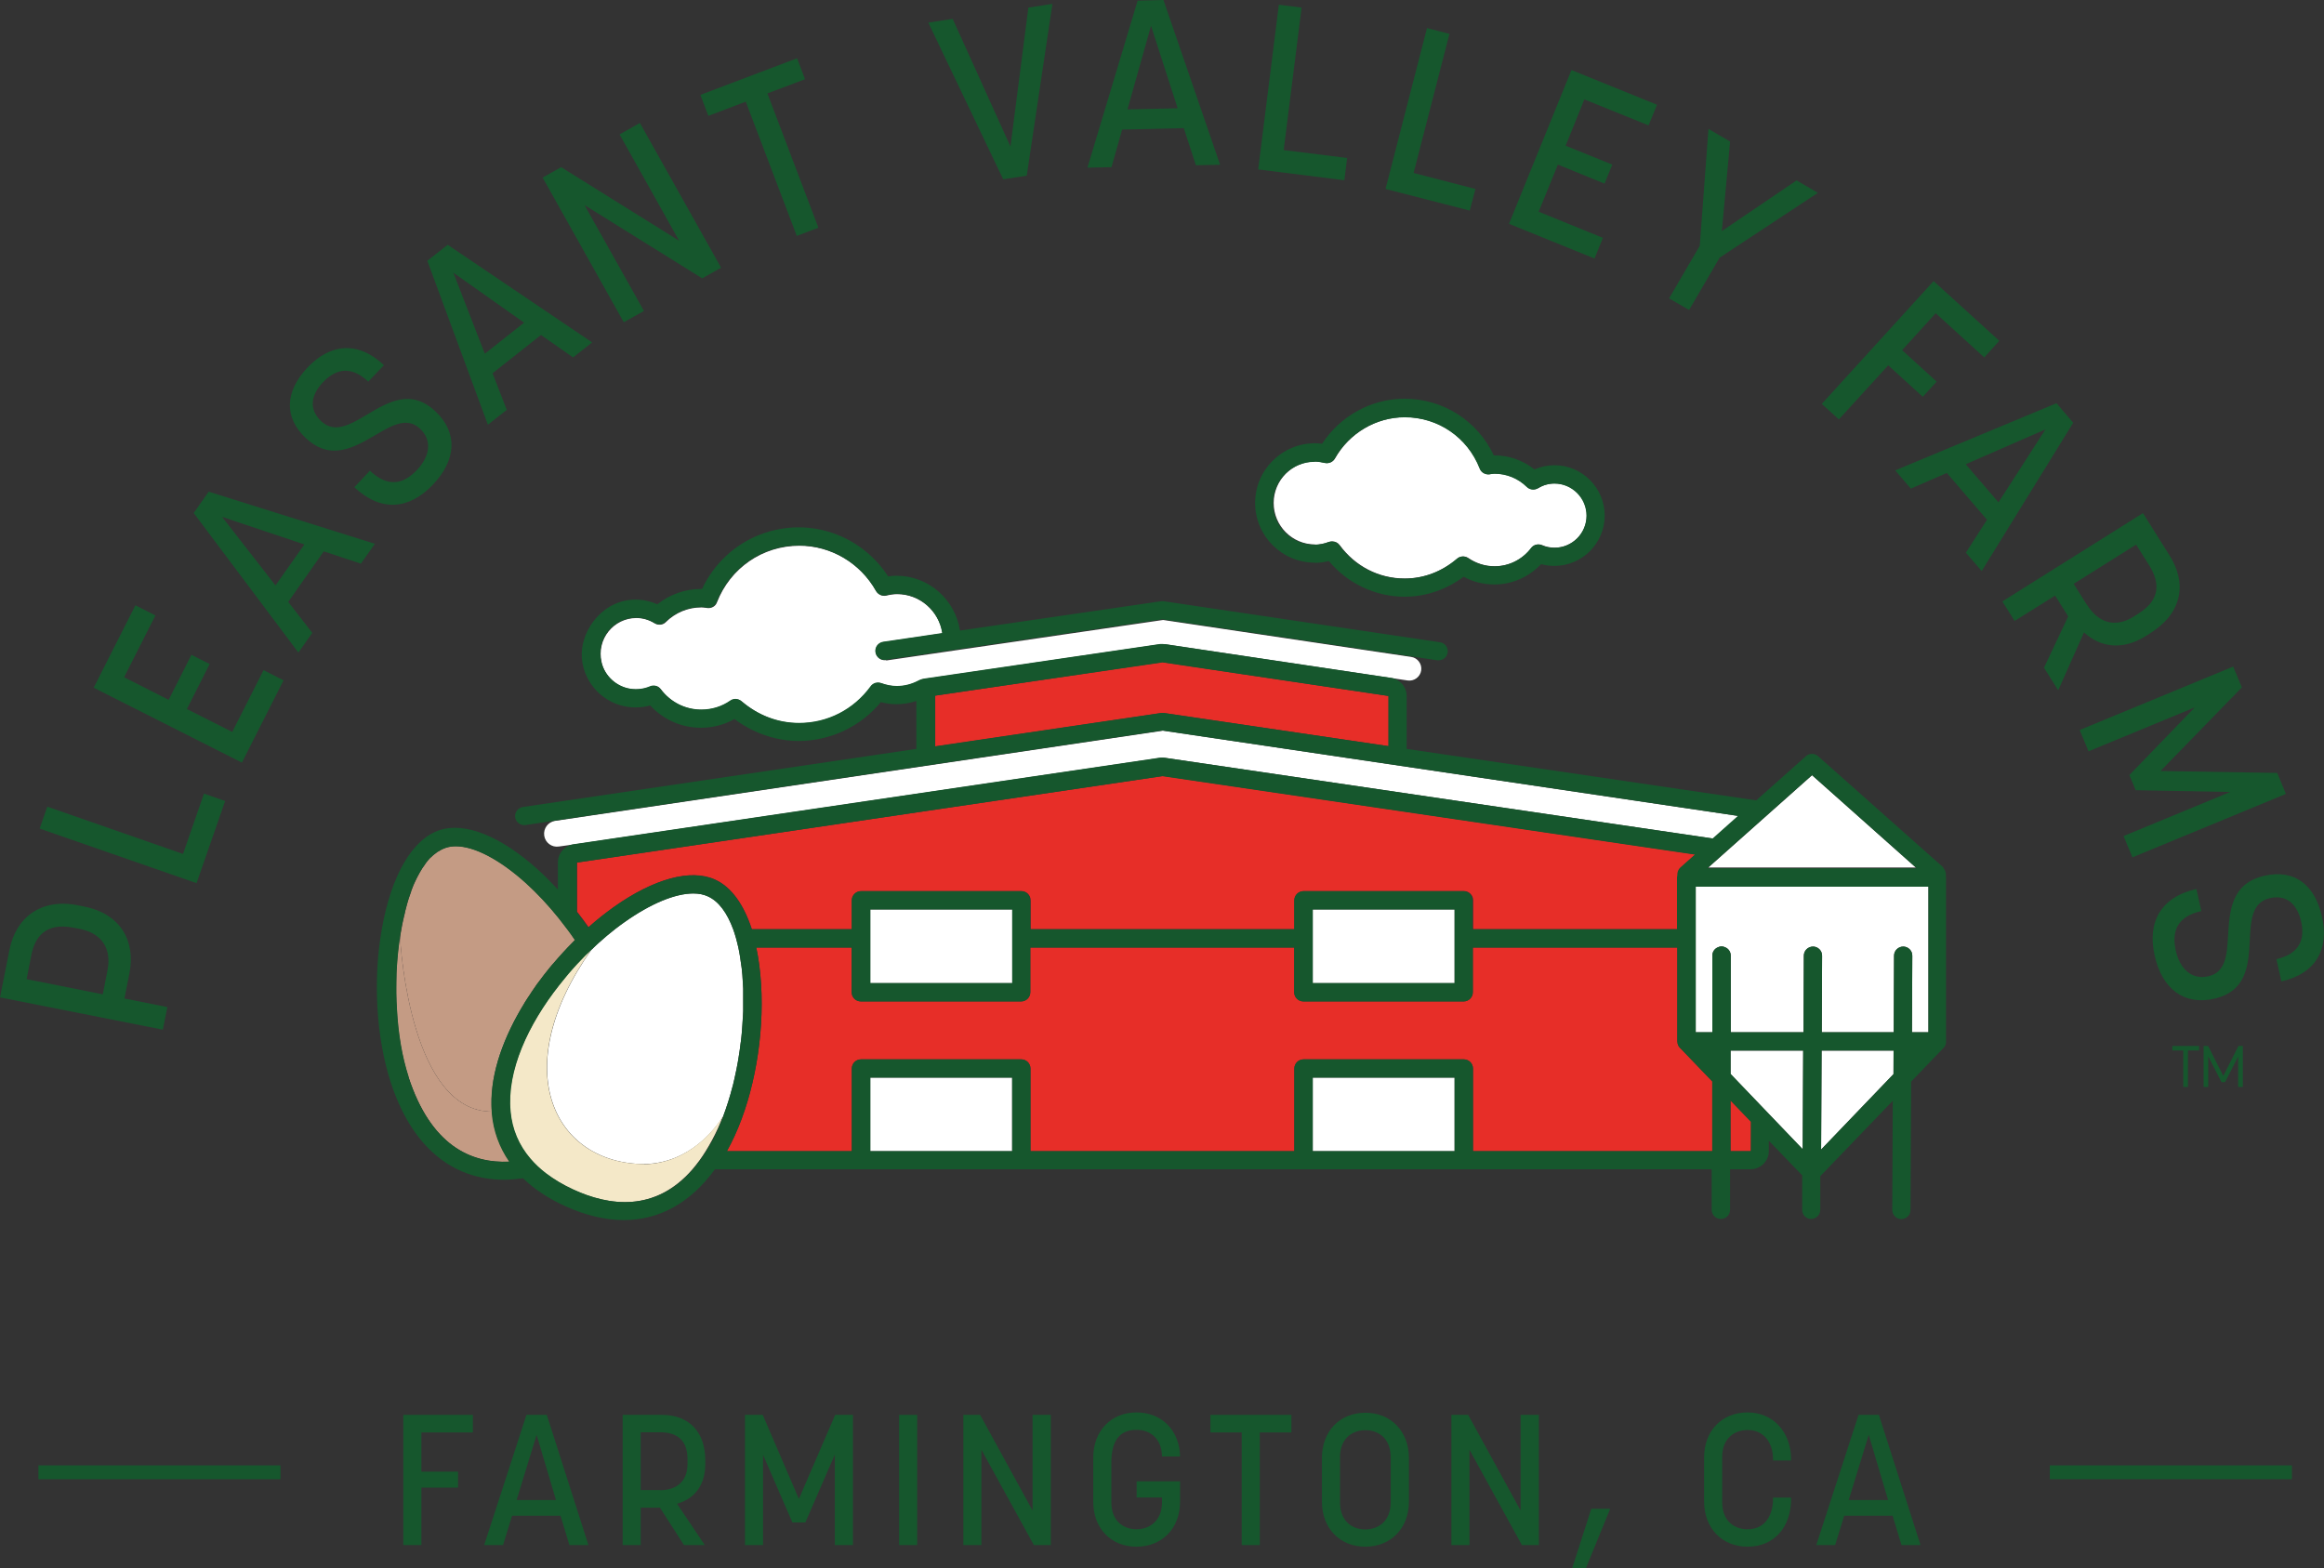 <?xml version="1.0" encoding="UTF-8"?>
<svg xmlns="http://www.w3.org/2000/svg" viewBox="0 0 144 97.19">
  <rect x="0" y="0" width="144" height="97.19" fill="#333333" stroke="none"/>
  <defs>
    <style>
      .cls-1 {
        fill: none;
      }

      .cls-1, .cls-2, .cls-3, .cls-4, .cls-5, .cls-6, .cls-7 {
        stroke-width: 0px;
      }

      .cls-2 {
        fill: #e72e28;
      }

      .cls-3, .cls-7 {
        fill: #c49b84;
      }

      .cls-4 {
        fill: #16572d;
      }

      .cls-5 {
        fill: #f4e8c8;
      }

      .cls-8 {
        isolation: isolate;
      }

      .cls-6 {
        fill: #fff;
      }

      .cls-7 {
        mix-blend-mode: multiply;
      }
    </style>
  </defs>
  <g class="cls-8">
    <g id="Layer_2" data-name="Layer 2">
      <g id="Layer_1-2" data-name="Layer 1">
        <g id="Pleasant_Valley_Farms" data-name="Pleasant Valley Farms">
          <g>
            <g>
              <path class="cls-4" d="M2.38,90.81h15v.86H2.38v-.86Z"/>
              <path class="cls-4" d="M24.99,87.68h4.31v1.09h-3.19v2.43h2.27v.99h-2.27v3.56h-1.12v-8.07Z"/>
              <path class="cls-4" d="M32.62,87.68h1.26l2.58,8.07h-1.18l-.55-1.82h-3l-.56,1.82h-1.17l2.62-8.07ZM34.45,92.96l-1.2-4.04-1.24,4.04h2.44Z"/>
              <path class="cls-4" d="M38.57,87.68h2.44c1.64,0,2.69,1.01,2.69,2.82v.23c0,1.34-.7,2.17-1.75,2.46l1.72,2.56h-1.29l-1.49-2.32h-1.19v2.32h-1.12v-8.07ZM40.89,92.35c.96,0,1.71-.48,1.71-1.64v-.28c0-1.26-.73-1.67-1.71-1.67h-1.19v3.58h1.19Z"/>
              <path class="cls-4" d="M46.16,87.68h1.1l2.24,5.21,2.25-5.21h1.1v8.07h-1.12v-5.61l-1.83,4.21h-.8l-1.82-4.19v5.59h-1.12v-8.07Z"/>
              <path class="cls-4" d="M55.71,87.68h1.12v8.07h-1.12v-8.07Z"/>
              <path class="cls-4" d="M59.69,87.68h1.04l3.25,5.93v-5.93h1.13v8.07h-1.05l-3.25-5.91v5.91h-1.12v-8.07Z"/>
              <path class="cls-4" d="M67.74,93.07v-2.74c0-1.65,1.1-2.8,2.68-2.8s2.67,1.13,2.7,2.73h-1.12c-.02-1.09-.7-1.65-1.58-1.65-1,0-1.56.61-1.56,2.05v2.44c0,1.11.7,1.67,1.56,1.67s1.58-.57,1.58-1.67v-.3h-1.57v-1h2.69v1.26c0,1.65-1.11,2.79-2.7,2.79s-2.68-1.14-2.68-2.79Z"/>
              <path class="cls-4" d="M76.95,88.77h-1.95v-1.09h5.02v1.09h-1.96v6.98h-1.12v-6.98Z"/>
              <path class="cls-4" d="M81.91,93.06v-2.71c0-1.65,1.1-2.8,2.69-2.8s2.7,1.16,2.7,2.8v2.71c0,1.65-1.12,2.79-2.7,2.79s-2.69-1.14-2.69-2.79ZM84.6,94.78c.79,0,1.57-.5,1.57-1.67v-2.8c0-1.11-.69-1.68-1.57-1.68-.79,0-1.57.5-1.57,1.67v2.8c0,1.11.69,1.68,1.57,1.68Z"/>
              <path class="cls-4" d="M89.93,87.68h1.04l3.25,5.93v-5.93h1.13v8.07h-1.05l-3.25-5.91v5.91h-1.12v-8.07Z"/>
              <path class="cls-4" d="M98.6,93.5h1.17l-1.51,3.7h-.85l1.19-3.7Z"/>
              <path class="cls-4" d="M105.59,93.06v-2.74c0-1.65,1.1-2.79,2.69-2.79s2.7,1.22,2.7,2.91v.07h-1.12v-.08c0-.95-.5-1.81-1.58-1.81-.79,0-1.57.5-1.57,1.67v2.8c0,1.11.69,1.68,1.57,1.68,1.18,0,1.58-.99,1.58-1.88v-.08h1.12v.08c0,1.72-1.02,2.96-2.7,2.96-1.59,0-2.69-1.16-2.69-2.8Z"/>
              <path class="cls-4" d="M115.16,87.68h1.26l2.58,8.07h-1.18l-.55-1.82h-3l-.56,1.82h-1.17l2.62-8.07ZM116.99,92.96l-1.2-4.04-1.24,4.04h2.44Z"/>
              <path class="cls-4" d="M127.01,90.81h15v.86h-15v-.86Z"/>
            </g>
            <g>
              <path class="cls-4" d="M0,61.81l.59-2.96c.39-1.98,1.94-3.2,4.23-2.75l.39.08c2.29.45,3.2,2.17,2.81,4.14l-.31,1.56,2.66.53-.28,1.4-10.09-2ZM6.66,60.12c.24-1.2-.22-2.26-1.74-2.56l-.37-.07c-1.75-.34-2.39.6-2.61,1.7l-.29,1.49,4.72.94.29-1.49Z"/>
              <path class="cls-4" d="M2.46,51.34l.47-1.35,8.41,2.93,1.3-3.74,1.31.46-1.77,5.09-9.72-3.38Z"/>
              <path class="cls-4" d="M5.81,42.61l2.58-5.1,1.24.63-1.94,3.83,2.76,1.4,1.41-2.79,1.13.57-1.41,2.79,2.81,1.42,1.94-3.83,1.24.63-2.58,5.1-9.18-4.64Z"/>
              <path class="cls-4" d="M12.01,31.78l.92-1.31,10.3,3.23-.87,1.23-2.3-.76-2.2,3.13,1.49,1.92-.86,1.22-6.49-8.65ZM18.86,33.74l-5.1-1.71,3.31,4.25,1.79-2.54Z"/>
              <path class="cls-4" d="M21.95,30.2l.97-1.03c1.12,1.06,2.08.84,2.92-.05.78-.83.97-1.81.19-2.55-.78-.74-1.7-.24-2.7.35-1.33.77-2.82,1.71-4.4.21-1.34-1.27-1.28-2.86.12-4.35,1.41-1.49,3.13-1.67,4.74-.15l-.97,1.02c-1.03-.97-1.97-.84-2.81.04-.79.84-.85,1.71-.11,2.41.84.79,1.81.21,2.88-.43,1.29-.77,2.71-1.59,4.21-.17,1.4,1.33,1.28,3.02-.17,4.54s-3.2,1.73-4.88.14Z"/>
              <path class="cls-4" d="M26.48,16.16l1.26-.99,8.95,6.05-1.18.93-1.99-1.39-3,2.37.88,2.27-1.17.92-3.75-10.15ZM32.48,20l-4.39-3.1,1.95,5.02,2.44-1.93Z"/>
              <path class="cls-4" d="M33.61,11.01l1.16-.65,7.31,4.56-3.69-6.59,1.26-.71,5.03,8.97-1.17.66-7.29-4.54,3.68,6.56-1.25.7-5.03-8.97Z"/>
              <path class="cls-4" d="M46.21,6.3l-2.32.88-.49-1.3,5.99-2.27.49,1.3-2.33.88,3.16,8.32-1.34.51-3.16-8.32Z"/>
              <path class="cls-4" d="M57.53,1.4l1.5-.23,3.58,7.91,1.11-8.61,1.49-.23-1.59,10.65-1.46.22-4.64-9.71Z"/>
              <path class="cls-4" d="M70.49.04l1.6-.04,3.51,10.21-1.5.03-.75-2.3-3.82.09-.66,2.33-1.49.03L70.49.04ZM72.97,6.71l-1.65-5.11-1.46,5.18,3.11-.07Z"/>
              <path class="cls-4" d="M79.23.29l1.42.18-1.11,8.83,3.93.49-.17,1.38-5.34-.67,1.28-10.21Z"/>
              <path class="cls-4" d="M88.42,1.74l1.39.36-2.22,8.62,3.83.99-.35,1.34-5.22-1.34,2.57-9.97Z"/>
              <path class="cls-4" d="M97.37,4.34l5.3,2.15-.52,1.28-3.98-1.61-1.16,2.87,2.89,1.17-.48,1.18-2.89-1.18-1.19,2.92,3.98,1.62-.52,1.28-5.3-2.15,3.87-9.53Z"/>
              <path class="cls-4" d="M105.32,15.25l.54-7.26,1.34.78-.51,5.55,4.63-3.14,1.32.77-6.09,4.02-1.89,3.24-1.24-.72,1.89-3.24Z"/>
              <path class="cls-4" d="M119.81,17.42l4.07,3.7-.93,1.03-3.01-2.74-2.08,2.29,2.14,1.95-.86.94-2.14-1.95-3.06,3.35-1.06-.96,6.93-7.61Z"/>
              <path class="cls-4" d="M127.42,24.98l1.04,1.22-5.67,9.19-.98-1.14,1.31-2.04-2.49-2.9-2.23.97-.97-1.13,9.99-4.16ZM123.83,31.13l2.91-4.52-4.94,2.16,2.03,2.36Z"/>
              <path class="cls-4" d="M132.79,31.81l1.65,2.63c1.11,1.77.73,3.59-1.22,4.81l-.25.16c-1.45.91-2.82.72-3.84-.22l-1.6,3.59-.88-1.4,1.5-3.18-.81-1.29-2.51,1.57-.76-1.21,8.71-5.47ZM129.31,37.47c.65,1.04,1.67,1.52,2.92.73l.29-.19c1.36-.85,1.31-1.92.65-2.97l-.81-1.29-3.87,2.43.81,1.29Z"/>
              <path class="cls-4" d="M138.37,41.3l.54,1.3-5.04,5.18,7.23.12.54,1.3-9.51,3.93-.55-1.32,6.61-2.73-5.86-.11-.39-.94,4.05-4.19-6.58,2.72-.55-1.32,9.51-3.93Z"/>
              <path class="cls-4" d="M136.09,55.08l.31,1.38c-1.51.34-1.85,1.26-1.58,2.46.25,1.11.97,1.82,2.02,1.58s1.15-1.28,1.21-2.45c.1-1.53.15-3.3,2.27-3.78,1.81-.41,3.1.52,3.55,2.52.46,2.01-.35,3.54-2.51,4.03l-.31-1.38c1.38-.31,1.8-1.17,1.53-2.35-.26-1.12-.95-1.66-1.94-1.43-1.12.26-1.18,1.39-1.24,2.63-.08,1.5-.18,3.14-2.2,3.6-1.88.43-3.23-.61-3.69-2.66-.47-2.05.34-3.63,2.59-4.14Z"/>
            </g>
            <g>
              <path class="cls-3" d="M30.48,68.9s0,0,0,0c-.01-.14-.02-.27-.02-.41-.05-2.06.76-4.28,2.04-6.33,0-.01.02-.03.02-.04.12-.19.23-.37.36-.55.02-.04.05-.07.07-.11.11-.16.22-.32.33-.48.04-.06.09-.11.13-.17.1-.13.2-.27.3-.4.06-.08.13-.16.2-.25.08-.1.16-.21.25-.31.15-.18.31-.36.47-.54.19-.21.37-.41.56-.61,0,0,.01-.01.02-.02.14-.15.28-.29.42-.43-.14-.21-.29-.42-.44-.62,0,0,0,0,0,0-.19-.25-.37-.5-.57-.74-.65-.8-1.33-1.53-2.03-2.17-1.63-1.47-3.2-2.28-4.34-2.28-.22,0-.42.03-.61.09-.09.03-.18.07-.27.11-.04.02-.07.04-.1.06-.05.03-.11.06-.16.09-.04.03-.09.07-.13.1-.04.03-.08.06-.12.09-.05.04-.09.09-.14.13-.03.03-.07.06-.1.09-.05.05-.1.12-.15.18-.02.03-.05.06-.07.09-.05.07-.1.14-.15.22-.02.03-.04.05-.06.08-.05.08-.1.17-.15.25-.01.03-.03.05-.04.07-.05.1-.11.2-.16.3,0,.02-.02.04-.03.06-.05.11-.11.23-.16.34,0,.01-.01.03-.02.04-.05.13-.1.26-.15.39,0,0,0,.01,0,.02-.05.14-.1.28-.15.43,0,0,0,0,0,0-.07.22-.13.45-.19.68-.02.07-.04.15-.05.22-.04.17-.08.34-.12.51-.02.08-.03.16-.05.24-.04.2-.07.41-.11.62,0,.05-.02.1-.02.15,0,.01,0,.02,0,.03.04.77.71,10.78,5.7,10.77Z"/>
              <path class="cls-6" d="M36.67,58.82c-5.29,7.45-2.34,13.29,3.26,13.32,2.85-.06,4.45-2.27,4.89-2.98,0,0,0,0,0-.01.21-.56.4-1.16.56-1.78,0-.02.01-.04.02-.06.07-.29.14-.59.2-.89,0-.05.02-.09.03-.14.06-.3.12-.61.16-.91,0-.04.01-.09.02-.13.03-.17.05-.35.07-.52,0-.07.02-.14.03-.21.02-.16.03-.31.05-.47,0-.09.02-.17.02-.26.01-.15.02-.29.03-.44,0-.1.01-.2.02-.29,0-.14.01-.27.02-.4,0-.11,0-.21,0-.32,0-.13,0-.25,0-.38,0-.11,0-.23,0-.34,0-.12,0-.23,0-.34,0-.12-.01-.24-.02-.36,0-.1-.01-.21-.02-.31,0-.13-.02-.25-.03-.37,0-.09-.02-.19-.03-.28-.02-.14-.04-.28-.06-.41-.01-.07-.02-.15-.03-.22-.03-.2-.07-.4-.11-.6-.09-.41-.2-.79-.32-1.13-.36-.99-.88-1.73-1.57-2.04-.26-.12-.56-.18-.9-.18-1.12,0-2.63.62-4.27,1.78-.19.14-.39.28-.58.43-.34.26-.68.55-1.01.85-.11.09-.21.19-.31.29-.03.03-.07.07-.1.1,0,0,0,0,0,0Z"/>
              <path class="cls-2" d="M36.46,57.47c.51-.46,1.04-.87,1.56-1.25,2.5-1.78,4.8-2.4,6.3-1.71.99.45,1.77,1.53,2.27,3.07h6.2v-1.79c0-.31.25-.57.57-.57h9.93c.31,0,.57.25.57.57v1.79h16.35v-1.79c0-.31.25-.57.57-.57h9.93c.31,0,.57.25.57.57v1.79h12.67v-3.21s0-.09.02-.13c-.02-.17.04-.35.18-.48l.91-.81-33-4.86-36.3,5.36v3.05c.25.32.49.64.72.97Z"/>
              <polygon class="cls-2" points="107.23 71.34 108.49 71.34 108.5 69.51 107.23 68.19 107.23 71.34"/>
              <path class="cls-2" d="M103.93,64.54v-5.82h-12.67v2.77c0,.31-.25.57-.57.57h-9.93c-.31,0-.57-.25-.57-.57v-2.77h-16.35v2.77c0,.31-.25.57-.57.57h-9.93c-.31,0-.57-.25-.57-.57v-2.77h-5.91c.15.7.25,1.47.3,2.3.19,3.2-.42,6.71-1.64,9.37-.15.33-.32.65-.48.95h7.74v-5.12c0-.31.25-.57.57-.57h9.93c.31,0,.57.25.57.57v5.12h16.35v-5.12c0-.31.25-.57.57-.57h9.93c.31,0,.57.25.57.57v5.12h14.83v-4.32l-1.95-2.03c-.13-.1-.21-.26-.21-.44Z"/>
              <path class="cls-3" d="M30.48,68.9c-4.99,0-5.66-10-5.7-10.77,0,.04,0,.08-.02.12-.04.28-.07.56-.1.85-.01.11-.02.22-.03.33-.02.23-.03.47-.05.71,0,.12-.01.24-.01.36,0,.24-.01.48-.01.73,0,.11,0,.21,0,.32,0,.35.01.69.04,1.03,0,0,0,0,0,0,.02.37.05.74.09,1.1,0,0,0,0,0,0,.04.36.09.72.15,1.07,0,0,0,0,0,0,.06.35.13.69.21,1.02,0,0,0,0,0,0,.08.33.17.65.27.96,1.39,4.26,3.87,5.36,6.24,5.25-.61-.89-.98-1.9-1.08-3,0-.03,0-.06,0-.08Z"/>
              <path class="cls-7" d="M30.48,68.9c-4.99,0-5.66-10-5.7-10.77,0,.04,0,.08-.02.12-.04.28-.07.56-.1.85-.01.11-.02.22-.03.33-.02.23-.03.47-.05.71,0,.12-.01.24-.01.36,0,.24-.01.48-.01.73,0,.11,0,.21,0,.32,0,.35.01.69.04,1.03,0,0,0,0,0,0,.02.37.05.74.09,1.1,0,0,0,0,0,0,.04.36.09.72.15,1.07,0,0,0,0,0,0,.06.35.13.69.21,1.02,0,0,0,0,0,0,.08.33.17.65.27.96,1.39,4.26,3.87,5.36,6.24,5.25-.61-.89-.98-1.9-1.08-3,0-.03,0-.06,0-.08Z"/>
              <path class="cls-5" d="M39.92,72.14c-5.6-.03-8.55-5.87-3.26-13.32,0,0,0,0,0,0,0,0,0,0,0,0-.14.13-.28.27-.42.4-.17.17-.33.34-.49.51-.19.21-.38.42-.56.63-.19.22-.38.45-.56.69-1.92,2.45-3.25,5.31-3.02,7.82.11,1.12.52,2.1,1.24,2.94.14.16.29.32.45.47.16.15.34.3.52.44.49.37,1.05.7,1.69,1,2.19,1.01,5.06,1.43,7.39-1.25.15-.17.3-.37.45-.57.13-.18.26-.37.38-.57.26-.42.52-.89.76-1.42.11-.24.21-.48.3-.73,0,0,0,0,0-.01-.44.71-2.04,2.92-4.89,2.98Z"/>
              <g>
                <path class="cls-1" d="M30.48,68.9c-.01-.14-.02-.27-.02-.41-.05-2.06.76-4.28,2.04-6.33,0-.01.02-.03.02-.04.12-.19.23-.37.36-.55.02-.04.05-.07.07-.11.11-.16.22-.32.33-.48.04-.06.09-.11.13-.17.1-.13.2-.27.3-.4.06-.08.13-.16.2-.25.08-.1.16-.21.25-.31.15-.18.31-.36.47-.54.19-.21.37-.41.56-.61,0,0,.01-.01.02-.02.14-.15.28-.29.42-.43-.14-.21-.29-.42-.44-.62,0,0,0,0,0,0-.19-.25-.37-.5-.57-.74-.65-.8-1.33-1.53-2.03-2.17-1.63-1.47-3.2-2.28-4.34-2.28-.22,0-.42.03-.61.09-.09.03-.18.07-.27.11-.04.02-.07.04-.1.06-.05.03-.11.06-.16.09-.04.03-.09.07-.13.1-.04.03-.08.06-.12.09-.05.04-.09.09-.14.13-.03.03-.07.06-.1.09-.05.05-.1.12-.15.18-.02.03-.05.06-.07.09-.05.07-.1.14-.15.22-.02.03-.04.05-.06.08-.05.08-.1.17-.15.25-.01.03-.03.05-.04.07-.05.1-.11.2-.16.3,0,.02-.02.04-.03.06-.05.11-.11.23-.16.34,0,.01-.01.03-.02.04-.05.13-.1.26-.15.39,0,0,0,.01,0,.02-.05.14-.1.28-.15.43,0,0,0,0,0,0-.07.22-.13.45-.19.68-.02.07-.04.15-.05.22-.04.17-.08.34-.12.51-.02.08-.03.16-.05.24-.04.2-.07.41-.11.62,0,.05-.02.1-.02.15,0,0,0,.02,0,.03,0,.04,0,.08-.01.13-.04.28-.07.56-.1.85-.01.11-.02.22-.03.33-.02.23-.03.47-.05.71,0,.12-.01.24-.01.36,0,.24-.01.48-.01.73,0,.11,0,.21,0,.32,0,.35.01.69.04,1.03,0,0,0,0,0,0,.02.37.05.74.09,1.1,0,0,0,0,0,0,.04.36.09.72.15,1.07,0,0,0,0,0,0,.06.35.13.69.21,1.02,0,0,0,0,0,0,.08.33.17.65.27.96,1.39,4.26,3.87,5.36,6.24,5.25-.61-.89-.98-1.9-1.08-3,0-.03,0-.06,0-.08Z"/>
                <rect class="cls-1" x="53.92" y="66.78" width="8.79" height="4.56"/>
                <polygon class="cls-1" points="53.92 58.72 53.92 60.93 62.72 60.93 62.72 58.72 62.72 57.59 62.72 56.36 53.92 56.36 53.92 57.59 53.92 58.72"/>
                <path class="cls-1" d="M45.4,67.32c.07-.29.14-.59.2-.89,0-.05.02-.09.03-.14.06-.3.12-.61.16-.91,0-.04.01-.09.02-.13.03-.17.05-.35.07-.52,0-.07.02-.14.03-.21.02-.16.03-.31.05-.47,0-.09.02-.17.02-.26.01-.15.02-.29.03-.44,0-.1.01-.2.02-.29,0-.14.01-.27.02-.4,0-.11,0-.21,0-.32,0-.13,0-.25,0-.38,0-.11,0-.23,0-.34,0-.12,0-.23,0-.34,0-.12-.01-.24-.02-.36,0-.1-.01-.21-.02-.31,0-.13-.02-.25-.03-.37,0-.09-.02-.19-.03-.28-.02-.14-.04-.28-.06-.41-.01-.07-.02-.15-.03-.22-.03-.2-.07-.4-.11-.6-.09-.41-.2-.79-.32-1.13-.36-.99-.88-1.73-1.57-2.04-.26-.12-.56-.18-.9-.18-1.12,0-2.63.62-4.27,1.78-.19.14-.39.28-.58.43-.34.26-.68.55-1.01.85-.11.09-.21.19-.31.29-.04.03-.07.07-.1.1-.14.13-.28.27-.42.4-.17.17-.33.34-.49.51-.19.21-.38.42-.56.63-.19.22-.38.45-.56.69-1.92,2.45-3.25,5.31-3.02,7.82.11,1.12.52,2.1,1.24,2.94.14.16.29.32.45.47.16.15.34.3.52.44.49.37,1.05.7,1.69,1,2.19,1.01,5.06,1.43,7.39-1.25.15-.17.3-.37.45-.57.13-.18.26-.37.38-.57.26-.42.52-.89.76-1.42.11-.24.21-.48.3-.73,0,0,0,0,0-.01,0,0,0,0,0-.01.21-.56.4-1.15.56-1.78,0-.02.01-.04.02-.06Z"/>
                <polygon class="cls-1" points="112.28 48.04 105.79 53.81 118.77 53.81 112.28 48.04"/>
                <polygon class="cls-1" points="81.34 58.72 81.34 60.93 90.13 60.93 90.13 58.72 90.13 57.59 90.13 56.36 81.34 56.36 81.34 57.59 81.34 58.72"/>
                <path class="cls-1" d="M36.46,57.47c.51-.46,1.04-.87,1.56-1.25,2.5-1.78,4.8-2.4,6.3-1.71.99.45,1.77,1.53,2.27,3.07h6.2v-1.79c0-.31.25-.57.57-.57h9.93c.31,0,.57.25.57.57v1.79h16.35v-1.79c0-.31.25-.57.57-.57h9.93c.31,0,.57.25.57.57v1.79h12.67v-3.21s0-.09.02-.13c-.02-.17.04-.35.18-.48l.91-.81-33-4.86-36.3,5.36v3.05c.25.32.49.64.72.97Z"/>
                <polygon class="cls-1" points="112.84 71.24 117.32 66.57 117.33 65.11 112.87 65.11 112.84 71.24"/>
                <path class="cls-1" d="M105.07,57.59v6.38h1.03v-4.75c0-.22.12-.41.31-.5.08-.04.17-.07.26-.07s.18.03.26.07c.18.09.31.28.31.5v4.75h4.51l.02-4.75c0-.31.26-.56.57-.56h0c.31,0,.57.26.56.57l-.02,4.74h4.46l.02-4.75c0-.31.26-.56.57-.56h0c.31,0,.57.26.56.57l-.02,4.74h1.02v-9.02h-14.42v2.64Z"/>
                <rect class="cls-1" x="81.34" y="66.78" width="8.79" height="4.56"/>
                <path class="cls-1" d="M103.93,64.54v-5.82h-12.67v2.77c0,.31-.25.57-.57.57h-9.93c-.31,0-.57-.25-.57-.57v-2.77h-16.35v2.77c0,.31-.25.57-.57.57h-9.93c-.31,0-.57-.25-.57-.57v-2.77h-5.91c.15.7.25,1.47.3,2.3.19,3.2-.42,6.71-1.64,9.37-.15.33-.32.65-.48.95h7.74v-5.12c0-.31.25-.57.57-.57h9.93c.31,0,.57.25.57.57v5.12h16.35v-5.12c0-.31.25-.57.57-.57h9.93c.31,0,.57.25.57.57v5.12h14.83v-4.32l-1.95-2.03c-.13-.1-.21-.26-.21-.44Z"/>
                <polygon class="cls-1" points="107.23 66.56 111.7 71.22 111.73 65.11 107.23 65.11 107.23 66.56"/>
                <polygon class="cls-1" points="107.23 71.34 108.49 71.34 108.5 69.51 107.23 68.19 107.23 71.34"/>
                <g>
                  <path class="cls-6" d="M81.47,33.75c.29,0,.58-.05.88-.17.06-.02.13-.03.2-.03.18,0,.35.08.46.23.96,1.31,2.43,2.07,4.03,2.07,1.19,0,2.31-.43,3.25-1.23.2-.17.48-.18.69-.04.48.33,1.04.51,1.63.51.89,0,1.72-.41,2.27-1.13.16-.21.43-.28.67-.18.25.11.51.16.78.16,1.09,0,1.99-.89,1.99-1.99s-.89-1.99-1.99-1.99c-.36,0-.7.1-1.02.29-.22.13-.51.1-.69-.08-.54-.53-1.25-.82-2-.82-.07,0-.14.01-.21.02l-.12.02c-.26.03-.5-.12-.59-.36-.76-1.93-2.58-3.18-4.64-3.18-1.78,0-3.45.98-4.34,2.56-.12.22-.38.33-.63.27-.23-.05-.42-.08-.6-.08-1.42,0-2.57,1.15-2.57,2.57s1.15,2.57,2.57,2.57Z"/>
                  <polygon class="cls-6" points="53.92 57.59 53.92 58.72 53.92 60.93 62.72 60.93 62.72 58.72 62.72 57.59 62.72 56.36 53.92 56.36 53.92 57.59"/>
                  <path class="cls-6" d="M32.49,62.15c-1.27,2.06-2.09,4.28-2.04,6.33-.05-2.06.76-4.28,2.04-6.33Z"/>
                  <rect class="cls-6" x="53.92" y="66.78" width="8.79" height="4.56"/>
                  <polygon class="cls-6" points="81.34 57.59 81.34 58.72 81.34 60.93 90.13 60.93 90.13 58.72 90.13 57.59 90.13 56.36 81.34 56.36 81.34 57.59"/>
                  <polygon class="cls-6" points="107.23 66.56 111.7 71.22 111.73 65.11 107.23 65.11 107.23 66.56"/>
                  <polygon class="cls-6" points="112.84 71.24 117.32 66.57 117.33 65.11 112.87 65.11 112.84 71.24"/>
                  <path class="cls-6" d="M105.07,54.95v9.02h1.03v-4.75c0-.22.12-.41.31-.5.08-.04.17-.07.26-.07s.18.03.26.07c.18.09.31.28.31.5v4.75h4.51l.02-4.75c0-.31.26-.56.57-.56h0c.31,0,.57.26.56.57l-.02,4.74h4.46l.02-4.75c0-.31.26-.56.57-.56h0c.31,0,.57.26.56.57l-.02,4.74h1.02v-9.02h-14.42Z"/>
                  <rect class="cls-6" x="81.34" y="66.78" width="8.79" height="4.56"/>
                </g>
                <path class="cls-2" d="M72.05,41.03l-14.1,2.08v3.15s14-2.07,14-2.07c.05,0,.11,0,.17,0l13.92,2.05v-3.11l-13.99-2.09Z"/>
                <g>
                  <polygon class="cls-1" points="81.34 58.72 81.34 60.93 90.13 60.93 90.13 58.72 90.13 57.59 90.13 56.36 81.34 56.36 81.34 57.59 81.34 58.72"/>
                  <path class="cls-1" d="M36.46,57.47c.51-.46,1.04-.87,1.56-1.25,2.5-1.78,4.8-2.4,6.3-1.71.99.45,1.77,1.53,2.27,3.07h6.2v-1.79c0-.31.25-.57.57-.57h9.93c.31,0,.57.25.57.57v1.79h16.35v-1.79c0-.31.25-.57.57-.57h9.93c.31,0,.57.25.57.57v1.79h12.67v-3.21s0-.09.02-.13c-.02-.17.04-.35.18-.48l.91-.81-33-4.86-36.3,5.36v3.05c.25.32.49.64.72.97Z"/>
                  <polygon class="cls-1" points="53.92 58.72 53.92 60.93 62.72 60.93 62.72 58.72 62.72 57.59 62.72 56.36 53.92 56.36 53.92 57.59 53.92 58.72"/>
                  <path class="cls-1" d="M30.48,68.9h0c-.01-.14-.02-.27-.02-.41-.05-2.06.76-4.28,2.04-6.33,0-.01.02-.03.02-.04.12-.19.23-.37.36-.55.02-.04.05-.07.07-.11.11-.16.22-.32.33-.48.04-.06.09-.11.13-.17.1-.13.2-.27.3-.4.07-.08.13-.16.2-.25.08-.1.16-.21.25-.31.15-.18.31-.36.47-.54.19-.21.37-.41.56-.61,0,0,.01-.01.02-.02.14-.15.28-.29.42-.43-.14-.21-.29-.42-.44-.62,0,0,0,0,0,0-.19-.25-.37-.5-.57-.74-.65-.8-1.33-1.53-2.03-2.17-1.63-1.47-3.2-2.28-4.34-2.28-.22,0-.42.03-.61.09-.09.03-.18.07-.27.11-.04.02-.07.04-.1.06-.05.03-.11.06-.16.09-.04.03-.09.07-.13.1-.04.03-.08.06-.12.09-.05.04-.09.09-.14.13-.03.03-.07.06-.1.09-.05.05-.1.12-.15.18-.02.03-.05.06-.07.09-.05.07-.1.14-.15.22-.02.03-.04.05-.06.08-.05.08-.1.17-.15.25-.01.03-.03.05-.04.07-.05.1-.11.2-.16.3,0,.02-.02.04-.03.06-.05.11-.11.23-.16.34,0,.01-.01.03-.02.04-.05.13-.1.26-.15.39,0,0,0,.01,0,.02-.05.14-.1.28-.15.43,0,0,0,0,0,0-.07.22-.13.45-.19.68-.02.07-.04.15-.05.22-.04.17-.08.34-.12.51-.02.08-.03.16-.05.24-.04.2-.07.41-.11.62,0,.05-.02.1-.02.15,0,.01,0,.02,0,.03,0,.04,0,.08-.02.12-.04.28-.07.56-.1.85-.01.11-.02.22-.03.33-.02.23-.03.47-.05.71,0,.12-.01.24-.01.36,0,.24-.01.48-.01.73,0,.11,0,.21,0,.32,0,.35.01.69.04,1.03,0,0,0,0,0,0,.02.37.05.74.09,1.1,0,0,0,0,0,0,.04.36.09.72.15,1.07,0,0,0,0,0,0,.06.35.13.69.21,1.02,0,0,0,0,0,0,.08.33.17.65.27.96,1.38,4.26,3.87,5.36,6.24,5.25-.61-.89-.98-1.9-1.08-3,0-.03,0-.06,0-.08Z"/>
                  <path class="cls-1" d="M57.94,43.11v3.15s14.03-2.07,14.03-2.07c.05,0,.08,0,.14,0l13.92,2.06v-3.11l-13.99-2.08-14.1,2.06Z"/>
                  <path class="cls-1" d="M57.98,41.95l-.69.1,14.6-2.14s.06,0,.08,0h-.05s-13.94,2.05-13.94,2.05Z"/>
                  <path class="cls-1" d="M45.4,67.32c.07-.29.14-.59.2-.89,0-.05.02-.09.03-.14.06-.3.12-.61.16-.91,0-.04.01-.09.02-.13.03-.17.05-.35.07-.52,0-.07.02-.14.03-.21.02-.16.03-.31.05-.47,0-.09.02-.17.02-.26.01-.15.02-.29.03-.44,0-.1.01-.2.02-.29,0-.14.01-.27.02-.4,0-.11,0-.21,0-.32,0-.13,0-.25,0-.38,0-.11,0-.23,0-.34,0-.12,0-.23,0-.34,0-.12-.01-.24-.02-.36,0-.1-.01-.21-.02-.31,0-.13-.02-.25-.03-.37,0-.09-.02-.19-.03-.28-.02-.14-.04-.28-.06-.41-.01-.07-.02-.15-.03-.22-.03-.2-.07-.4-.11-.6-.09-.41-.2-.79-.32-1.13-.36-.99-.88-1.73-1.57-2.04-.26-.12-.56-.18-.9-.18-1.12,0-2.63.62-4.27,1.78-.19.14-.39.28-.58.43-.34.26-.68.55-1.01.85-.11.09-.21.19-.31.29-.03.03-.07.07-.1.1,0,0,0,0,0,0-.14.13-.28.27-.42.4-.17.17-.33.34-.49.51-.19.21-.38.42-.56.63-.19.22-.38.45-.56.69-1.92,2.45-3.25,5.31-3.02,7.82.11,1.12.52,2.1,1.24,2.94.14.16.29.32.45.47.16.15.34.3.52.44.49.37,1.05.7,1.69,1,2.19,1.01,5.06,1.43,7.39-1.25.15-.17.3-.37.45-.57.13-.18.26-.37.38-.57.26-.42.52-.89.76-1.42.11-.24.21-.48.3-.73,0,0,0,0,0-.01h0c.21-.57.4-1.17.56-1.79,0-.02.01-.04.02-.06Z"/>
                  <polygon class="cls-1" points="112.28 48.04 105.79 53.81 118.77 53.81 112.28 48.04"/>
                  <path class="cls-1" d="M105.07,57.59v6.38h1.03v-4.75c0-.22.12-.41.31-.5.08-.04.17-.07.26-.07s.18.03.26.07c.18.09.31.28.31.5v4.75h4.51l.02-4.75c0-.31.26-.56.57-.56h0c.31,0,.57.26.56.57l-.02,4.74h4.46l.02-4.75c0-.31.26-.56.57-.56h0c.31,0,.57.26.56.57l-.02,4.74h1.02v-9.02h-14.42v2.64Z"/>
                  <polygon class="cls-1" points="107.23 66.56 111.7 71.22 111.73 65.11 107.23 65.11 107.23 66.56"/>
                  <polygon class="cls-1" points="112.84 71.24 117.32 66.57 117.33 65.11 112.87 65.11 112.84 71.24"/>
                  <rect class="cls-1" x="53.92" y="66.78" width="8.79" height="4.56"/>
                  <rect class="cls-1" x="81.34" y="66.78" width="8.79" height="4.56"/>
                  <path class="cls-1" d="M103.93,64.54v-5.82h-12.67v2.77c0,.31-.25.57-.57.57h-9.93c-.31,0-.57-.25-.57-.57v-2.77h-16.35v2.77c0,.31-.25.57-.57.57h-9.93c-.31,0-.57-.25-.57-.57v-2.77h-5.91c.15.7.25,1.47.3,2.3.19,3.2-.42,6.71-1.64,9.37-.15.33-.32.65-.48.95h7.74v-5.12c0-.31.25-.57.57-.57h9.93c.31,0,.57.25.57.57v5.12h16.35v-5.12c0-.31.25-.57.57-.57h9.93c.31,0,.57.25.57.57v5.12h14.83v-4.32l-1.95-2.03c-.13-.1-.21-.26-.21-.44Z"/>
                  <polygon class="cls-1" points="107.23 71.34 108.49 71.34 108.5 69.51 107.23 68.19 107.23 71.34"/>
                  <path class="cls-6" d="M54.9,40.91c-.31.04-.6-.17-.64-.48-.05-.31.17-.6.48-.64l3.66-.54c-.21-1.37-1.39-2.43-2.81-2.43-.2,0-.42.03-.67.09-.25.06-.5-.06-.63-.28-.98-1.74-2.8-2.81-4.76-2.81-2.28,0-4.28,1.38-5.11,3.52-.09.24-.34.37-.59.34l-.13-.02c-.08-.01-.15-.02-.23-.02-.84,0-1.63.33-2.22.92-.18.18-.46.2-.68.07-.36-.22-.74-.33-1.14-.33-1.39,0-2.49,1.3-2.15,2.75.2.86.93,1.52,1.8,1.65.42.06.83.01,1.21-.15.24-.1.51-.04.66.17.61.81,1.53,1.27,2.52,1.27.64,0,1.27-.19,1.8-.56.1-.07.21-.1.32-.1.13,0,.26.05.37.14,1.03.88,2.26,1.35,3.57,1.35,1.76,0,3.38-.83,4.43-2.27.15-.21.42-.28.66-.2.34.12.65.18.97.18.47,0,.91-.12,1.3-.32.13-.07.27-.12.41-.14l.69-.1,13.94-2.05h.05s.05,0,.08,0c.06,0,.11,0,.17.01l13.99,2.09s0,0,0,0l1,.15c.4.06.78-.22.84-.62.06-.4-.22-.78-.62-.84l-.2-.03-15.17-2.26-17.15,2.51Z"/>
                  <g>
                    <path class="cls-1" d="M30.48,68.9h0c-.01-.14-.02-.27-.02-.41-.05-2.06.76-4.28,2.04-6.33,0-.01.02-.03.02-.04.12-.19.23-.37.36-.55.02-.04.05-.07.07-.11.11-.16.22-.32.33-.48.04-.06.09-.11.13-.17.1-.13.2-.27.3-.4.07-.08.13-.16.2-.25.08-.1.16-.21.25-.31.15-.18.31-.36.47-.54.19-.21.37-.41.56-.61,0,0,.01-.01.02-.02.14-.15.28-.29.42-.43-.14-.21-.29-.42-.44-.62,0,0,0,0,0,0-.19-.25-.37-.5-.57-.74-.65-.8-1.33-1.53-2.03-2.17-1.63-1.47-3.2-2.28-4.34-2.28-.22,0-.42.03-.61.09-.09.03-.18.07-.27.11-.04.02-.07.04-.1.06-.05.03-.11.06-.16.09-.04.03-.09.07-.13.1-.04.03-.08.06-.12.09-.05.04-.09.09-.14.13-.03.03-.07.06-.1.09-.05.05-.1.12-.15.18-.02.03-.05.06-.07.09-.05.07-.1.14-.15.22-.02.03-.04.05-.06.08-.05.08-.1.17-.15.25-.01.03-.03.05-.04.07-.05.1-.11.2-.16.3,0,.02-.02.04-.03.06-.05.11-.11.23-.16.34,0,.01-.01.03-.02.04-.05.13-.1.26-.15.39,0,0,0,.01,0,.02-.05.14-.1.28-.15.43,0,0,0,0,0,0-.07.22-.13.45-.19.68-.02.07-.04.15-.05.22-.04.17-.08.34-.12.51-.02.08-.03.16-.05.24-.04.2-.07.41-.11.62,0,.05-.02.1-.02.15,0,.01,0,.02,0,.03,0,.04,0,.08-.02.12-.04.28-.07.56-.1.85-.01.11-.02.22-.03.33-.02.23-.03.47-.05.71,0,.12-.01.24-.01.36,0,.24-.01.48-.01.73,0,.11,0,.21,0,.32,0,.35.01.69.04,1.03,0,0,0,0,0,0,.02.37.05.74.09,1.1,0,0,0,0,0,0,.04.36.09.72.15,1.07,0,0,0,0,0,0,.06.35.13.69.21,1.02,0,0,0,0,0,0,.08.33.17.65.27.96,1.38,4.26,3.87,5.36,6.24,5.25-.61-.89-.98-1.9-1.08-3,0-.03,0-.06,0-.08Z"/>
                    <rect class="cls-1" x="53.92" y="66.78" width="8.79" height="4.56"/>
                    <path class="cls-1" d="M45.4,67.32c.07-.29.14-.59.2-.89,0-.05.02-.09.03-.14.06-.3.12-.61.16-.91,0-.04.01-.09.02-.13.03-.17.05-.35.07-.52,0-.07.02-.14.03-.21.02-.16.03-.31.05-.47,0-.09.02-.17.02-.26.01-.15.02-.29.03-.44,0-.1.01-.2.02-.29,0-.14.01-.27.02-.4,0-.11,0-.21,0-.32,0-.13,0-.25,0-.38,0-.11,0-.23,0-.34,0-.12,0-.23,0-.34,0-.12-.01-.24-.02-.36,0-.1-.01-.21-.02-.31,0-.13-.02-.25-.03-.37,0-.09-.02-.19-.03-.28-.02-.14-.04-.28-.06-.41-.01-.07-.02-.15-.03-.22-.03-.2-.07-.4-.11-.6-.09-.41-.2-.79-.32-1.13-.36-.99-.88-1.73-1.57-2.04-.26-.12-.56-.18-.9-.18-1.12,0-2.63.62-4.27,1.78-.19.14-.39.28-.58.43-.34.26-.68.55-1.01.85-.11.09-.21.19-.31.29-.03.03-.07.07-.1.1,0,0,0,0,0,0-.14.13-.28.27-.42.4-.17.17-.33.34-.49.51-.19.21-.38.42-.56.63-.19.22-.38.45-.56.69-1.92,2.45-3.25,5.31-3.02,7.82.11,1.12.52,2.1,1.24,2.94.14.16.29.32.45.47.16.15.34.3.52.44.49.37,1.05.7,1.69,1,2.19,1.01,5.06,1.43,7.39-1.25.15-.17.3-.37.45-.57.13-.18.26-.37.38-.57.26-.42.52-.89.76-1.42.11-.24.21-.48.3-.73,0,0,0,0,0-.01h0c.21-.57.4-1.17.56-1.79,0-.02.01-.04.02-.06Z"/>
                    <polygon class="cls-1" points="53.92 58.72 53.92 60.93 62.72 60.93 62.72 58.72 62.72 57.59 62.72 56.36 53.92 56.36 53.92 57.59 53.92 58.72"/>
                    <polygon class="cls-1" points="105.79 53.81 118.77 53.81 118.71 53.76 105.85 53.76 105.79 53.81"/>
                    <path class="cls-1" d="M36.46,57.47c.51-.46,1.04-.87,1.56-1.25,2.5-1.78,4.8-2.4,6.3-1.71.99.45,1.77,1.53,2.27,3.07h6.2v-1.79c0-.31.25-.57.57-.57h9.93c.31,0,.57.25.57.57v1.79h16.35v-1.79c0-.31.25-.57.57-.57h9.93c.31,0,.57.25.57.57v1.79h12.67v-3.21s0-.09.02-.13c-.02-.17.04-.35.18-.48l.91-.81-33-4.86-36.3,5.36v3.05c.25.32.49.64.72.97Z"/>
                    <polygon class="cls-1" points="81.34 58.72 81.34 60.93 90.13 60.93 90.13 58.72 90.13 57.59 90.13 56.36 81.34 56.36 81.34 57.59 81.34 58.72"/>
                    <path class="cls-1" d="M57.94,43.11v3.15s14.03-2.07,14.03-2.07c.05,0,.08,0,.14,0l13.92,2.06v-3.11l-13.99-2.08-14.1,2.06Z"/>
                    <path class="cls-1" d="M105.07,57.59v6.38h1.03v-4.75c0-.22.12-.41.31-.5.08-.04.17-.07.26-.07s.18.03.26.07c.18.09.31.28.31.5v4.75h4.51l.02-4.75c0-.31.26-.56.57-.56h0c.31,0,.57.26.56.57l-.02,4.74h4.46l.02-4.75c0-.31.26-.56.57-.56h0c.31,0,.57.26.56.57l-.02,4.74h1.02v-9.02h-14.42v2.64Z"/>
                    <polygon class="cls-1" points="112.84 71.24 117.32 66.57 117.33 65.11 112.87 65.11 112.84 71.24"/>
                    <rect class="cls-1" x="81.34" y="66.78" width="8.79" height="4.56"/>
                    <polygon class="cls-1" points="107.23 66.56 111.7 71.22 111.73 65.11 107.23 65.11 107.23 66.56"/>
                    <path class="cls-1" d="M103.93,64.54v-5.82h-12.67v2.77c0,.31-.25.57-.57.57h-9.93c-.31,0-.57-.25-.57-.57v-2.77h-16.35v2.77c0,.31-.25.57-.57.57h-9.93c-.31,0-.57-.25-.57-.57v-2.77h-5.91c.15.7.25,1.47.3,2.3.19,3.2-.42,6.71-1.64,9.37-.15.33-.32.65-.48.95h7.74v-5.12c0-.31.25-.57.57-.57h9.93c.31,0,.57.25.57.57v5.12h16.35v-5.12c0-.31.25-.57.57-.57h9.93c.31,0,.57.25.57.57v5.12h14.83v-4.32l-1.95-2.03c-.13-.1-.21-.26-.21-.44Z"/>
                    <polygon class="cls-1" points="107.23 71.34 108.49 71.34 108.5 69.51 107.23 68.19 107.23 71.34"/>
                    <path class="cls-6" d="M71.87,46.97c.05,0,.11-.01.17-.01s.11,0,.17.01l33.95,5,1.57-1.4-35.67-5.29-37.67,5.59c-.43.07-.73.47-.67.91h0c.06.44.47.75.91.68l.93-.13s0,0,0,0l36.3-5.36Z"/>
                    <polygon class="cls-6" points="105.85 53.76 118.71 53.76 112.28 48.04 105.85 53.76"/>
                    <g>
                      <path class="cls-4" d="M81.47,34.88c.29,0,.58-.04.87-.11,1.16,1.39,2.89,2.21,4.69,2.21,1.31,0,2.59-.44,3.66-1.24.58.32,1.23.48,1.9.48,1.11,0,2.14-.46,2.9-1.26.27.07.54.11.82.11,1.72,0,3.12-1.4,3.12-3.12s-1.4-3.12-3.12-3.12c-.42,0-.84.09-1.23.26-.72-.57-1.61-.88-2.52-.87-1.01-2.14-3.14-3.51-5.53-3.51-2.06,0-3.98,1.06-5.11,2.79-.16-.02-.31-.03-.45-.03-2.04,0-3.7,1.66-3.7,3.7s1.66,3.7,3.7,3.7ZM81.47,28.61c.18,0,.38.03.6.08.25.06.5-.05.63-.27.89-1.58,2.55-2.56,4.34-2.56,2.07,0,3.89,1.25,4.64,3.18.09.24.34.38.59.36l.12-.02c.07,0,.13-.02.21-.02.75,0,1.46.29,2,.82.18.18.47.21.69.08.32-.2.67-.29,1.02-.29,1.09,0,1.99.89,1.99,1.99s-.89,1.99-1.99,1.99c-.27,0-.53-.05-.78-.16-.24-.1-.52-.03-.67.18-.55.72-1.38,1.13-2.27,1.13-.58,0-1.14-.18-1.63-.51-.21-.15-.5-.13-.69.04-.93.8-2.06,1.23-3.25,1.23-1.6,0-3.07-.75-4.03-2.07-.11-.15-.28-.23-.46-.23-.07,0-.13.01-.2.03-.31.11-.59.17-.88.17-1.42,0-2.57-1.15-2.57-2.57s1.15-2.57,2.57-2.57Z"/>
                      <path class="cls-4" d="M120.43,53.77l-7.78-6.91c-.22-.19-.54-.19-.75,0l-3.08,2.74-21.66-3.19v-3.28c0-.56-.41-1.03-.96-1.12,0,0,0,0,0,0l-13.99-2.09c-.05,0-.11-.01-.17-.01-.03,0-.05,0-.08,0-.03,0-.06,0-.08,0l-14.6,2.14c-.15.02-.28.07-.41.14-.39.2-.83.32-1.3.32-.32,0-.63-.06-.97-.18-.24-.09-.51-.01-.66.2-1.05,1.44-2.67,2.27-4.43,2.27-1.31,0-2.54-.47-3.57-1.35-.11-.09-.24-.14-.37-.14-.11,0-.22.03-.32.1-.53.37-1.15.56-1.8.56-.99,0-1.91-.46-2.52-1.27-.16-.21-.43-.27-.66-.17-.38.16-.79.21-1.21.15-.87-.13-1.6-.8-1.8-1.65-.34-1.45.76-2.75,2.15-2.75.4,0,.78.11,1.14.33.22.13.5.11.68-.07.6-.59,1.39-.92,2.22-.92.08,0,.15.01.23.02l.13.02c.25.03.5-.11.59-.34.83-2.14,2.84-3.52,5.11-3.52,1.96,0,3.79,1.08,4.76,2.81.12.22.38.34.63.28.25-.06.46-.09.67-.09,1.43,0,2.61,1.06,2.81,2.43l-3.66.54c-.31.05-.52.33-.48.64.05.31.33.52.64.48l17.15-2.51,15.17,2.26,1.86.28s.06,0,.08,0c.28,0,.52-.2.56-.48.05-.31-.17-.6-.48-.64l-17.11-2.54h-.17l-12.41,1.81h-.05c-.29-1.91-1.94-3.39-3.93-3.39-.17,0-.34.01-.52.04-.77-1.19-1.89-2.09-3.17-2.59-.75-.29-1.55-.45-2.37-.45s-1.65.16-2.4.45c-1.56.61-2.85,1.79-3.59,3.37-.02,0-.05,0-.07,0-.99,0-1.93.34-2.7.95-1.14-.51-2.49-.37-3.51.56-.34.31-.61.68-.81,1.07-.36.72-.48,1.54-.24,2.35.06.21.14.41.24.6.56,1.08,1.68,1.81,2.97,1.81.31,0,.61-.04.91-.12.82.88,1.94,1.38,3.14,1.38.73,0,1.44-.18,2.08-.54.37.28.76.51,1.17.71.88.42,1.84.65,2.81.65s1.96-.23,2.84-.65c.86-.41,1.63-1.01,2.25-1.76.33.09.65.13.97.13.43,0,.84-.07,1.23-.2v2.97s-24.38,3.6-24.38,3.6c-.31.05-.52.33-.48.64.05.31.34.52.64.48l1.79-.27,37.67-5.59,35.67,5.29-1.57,1.4-33.95-5c-.05,0-.11-.01-.17-.01s-.11,0-.17.01l-36.3,5.36s0,0,0,0c-.55.09-.96.56-.96,1.12v1.69c-.41-.45-.84-.88-1.26-1.26-2.28-2.05-4.49-2.94-6.06-2.43-1.69.55-3,2.78-3.59,6.13-.56,3.16-.35,6.71.55,9.5,1.28,3.94,3.77,6.04,7.03,6.04.38,0,.77-.04,1.17-.09.69.67,1.56,1.25,2.6,1.72,1.27.58,2.5.87,3.64.87,2.22,0,4.15-1.08,5.65-3.15h61.76v2.51c0,.31.25.57.57.57s.57-.25.57-.57v-2.51h1.27c.63,0,1.13-.51,1.13-1.13v-.64s2.07,2.15,2.07,2.15v2.13c-.01.31.24.57.55.57h0c.31,0,.57-.25.57-.56v-2.09s4.49-4.67,4.49-4.67l-.03,6.76c0,.31.25.57.56.57h0c.31,0,.57-.25.57-.56l.04-7.96,1.99-2.07.03-.03s.07-.08.09-.13c0,0,0,0,0-.01.02-.05.04-.09.05-.14,0-.01,0-.03,0-.04,0-.02,0-.04,0-.06v-10.16s0-.08-.01-.12c.02-.18-.03-.36-.18-.49ZM57.94,43.11l14.1-2.06,13.99,2.08v3.11l-13.92-2.06c-.05,0-.08,0-.14,0l-14.03,2.07v-3.15ZM112.28,48.04l6.43,5.72.06.05h-12.99l.06-.05,6.43-5.72ZM90.69,55.23h-9.93c-.31,0-.57.25-.57.57v1.79h-16.35v-1.79c0-.31-.25-.57-.57-.57h-9.93c-.31,0-.57.25-.57.57v1.79h-6.2c-.5-1.54-1.27-2.62-2.27-3.07-1.5-.69-3.8-.06-6.3,1.71-.52.37-1.05.79-1.56,1.25-.23-.33-.47-.66-.71-.97v-3.05s36.29-5.36,36.29-5.36l33,4.86-.91.81c-.14.13-.19.31-.18.48,0,.04-.02.09-.02.13v3.21h-12.67v-1.79c0-.31-.25-.57-.57-.57ZM90.13,56.36v4.56h-8.79v-4.56h8.79ZM62.72,56.36v4.56h-8.79v-4.56h8.79ZM25.32,66.73c-.1-.31-.19-.63-.27-.96,0,0,0,0,0,0-.08-.33-.15-.67-.21-1.02,0,0,0,0,0,0-.06-.35-.11-.71-.15-1.07,0,0,0,0,0,0-.04-.36-.07-.73-.09-1.1,0,0,0,0,0,0-.02-.34-.03-.69-.04-1.03,0-.11,0-.21,0-.32,0-.24,0-.49.01-.73,0-.12,0-.24.01-.36.01-.24.03-.47.05-.71,0-.11.02-.22.03-.33.03-.29.06-.57.1-.85,0-.04,0-.08.02-.12,0-.01,0-.02,0-.03,0-.05.02-.1.02-.15.03-.21.07-.41.11-.62.02-.08.03-.16.05-.24.04-.17.07-.35.12-.51.02-.07.03-.15.05-.22.06-.23.12-.46.19-.68,0,0,0,0,0,0,.05-.15.1-.29.15-.43,0,0,0-.01,0-.02.05-.13.1-.26.15-.39,0-.01.01-.03.02-.04.05-.12.1-.23.16-.34,0-.02.02-.04.03-.06.05-.1.1-.2.16-.3.01-.03.03-.05.04-.07.05-.09.1-.17.15-.25.02-.03.04-.05.06-.08.05-.07.1-.15.15-.22.02-.03.05-.06.07-.09.05-.06.1-.12.15-.18.03-.03.06-.06.1-.09.05-.05.09-.09.14-.13.04-.03.08-.06.12-.09.04-.03.08-.07.13-.1.05-.03.1-.06.16-.09.03-.02.07-.04.1-.06.09-.04.18-.08.27-.11.19-.06.39-.09.61-.09,1.15,0,2.71.81,4.34,2.28.7.63,1.39,1.37,2.03,2.17.19.24.38.49.57.74,0,0,0,0,0,0,.15.2.3.41.44.62-.14.14-.28.28-.42.43,0,0-.01.01-.02.02-.19.2-.38.4-.56.61-.16.18-.31.36-.47.54-.08.1-.17.21-.25.31-.07.08-.13.16-.2.25-.1.13-.2.27-.3.4-.04.06-.09.11-.13.17-.11.16-.22.32-.33.48-.02.04-.05.07-.07.11-.12.18-.24.37-.36.55,0,.01-.02.03-.02.04-1.27,2.06-2.09,4.28-2.04,6.33,0,.14.01.27.02.41h0s0,.06,0,.08c.1,1.11.47,2.12,1.08,3-2.36.11-4.85-.99-6.24-5.25ZM44.82,69.17s0,0,0,.01c-.1.25-.2.5-.3.73-.24.53-.5,1-.76,1.42-.13.2-.25.39-.38.57-.15.2-.3.39-.45.57-2.33,2.68-5.2,2.26-7.39,1.25-.64-.29-1.2-.63-1.69-1-.19-.14-.36-.29-.52-.44-.16-.15-.31-.31-.45-.47-.72-.84-1.14-1.82-1.24-2.94-.24-2.51,1.09-5.38,3.02-7.82.18-.23.37-.46.56-.69.18-.21.37-.43.56-.63.16-.17.32-.34.49-.51.14-.14.28-.27.42-.4,0,0,0,0,0,0,.03-.03.07-.07.1-.1.1-.1.21-.19.31-.29.33-.3.67-.58,1.01-.85.19-.15.39-.3.58-.43,1.63-1.16,3.15-1.78,4.27-1.78.34,0,.64.06.9.18.69.31,1.2,1.05,1.57,2.04.13.35.23.73.32,1.13.04.19.08.39.11.6.01.07.02.14.03.22.02.14.04.27.06.41.01.09.02.18.03.28.01.12.03.25.03.37,0,.1.01.21.02.31,0,.12.01.24.02.36,0,.11,0,.23,0,.34,0,.11,0,.23,0,.34,0,.12,0,.25,0,.38,0,.11,0,.21,0,.32,0,.13,0,.27-.02.4,0,.1-.01.19-.02.29,0,.14-.02.29-.03.44,0,.09-.02.17-.02.26-.01.16-.03.31-.05.47,0,.07-.02.14-.03.21-.02.17-.04.35-.07.52,0,.04-.01.09-.02.13-.05.31-.1.61-.16.91,0,.05-.02.09-.03.14-.06.3-.13.6-.2.89,0,.02-.01.04-.02.06-.16.62-.35,1.22-.56,1.78h0ZM62.72,71.34h-8.79v-4.56h8.79v4.56ZM90.13,71.34h-8.79v-4.56h8.79v4.56ZM106.1,71.34h-14.83v-5.12c0-.31-.25-.57-.57-.57h-9.93c-.31,0-.57.25-.57.57v5.12h-16.35v-5.12c0-.31-.25-.57-.57-.57h-9.93c-.31,0-.57.25-.57.57v5.12h-7.74c.17-.3.33-.62.48-.95,1.22-2.66,1.83-6.17,1.64-9.37-.05-.83-.15-1.6-.3-2.3h5.91v2.77c0,.31.25.57.57.57h9.93c.31,0,.57-.25.57-.57v-2.77h16.35v2.77c0,.31.25.57.57.57h9.93c.31,0,.57-.25.57-.57v-2.77h12.67v5.82c0,.18.08.33.21.44l1.95,2.03v4.32ZM108.49,71.34h-1.27v-3.14l1.27,1.32v1.82ZM111.7,71.22l-4.47-4.67v-1.45h4.5l-.03,6.11ZM117.32,66.57l-4.48,4.67.03-6.14h4.46v1.46ZM119.49,63.97h-1.02l.02-4.74c0-.31-.25-.57-.56-.57h0c-.31,0-.57.25-.57.56l-.02,4.75h-4.46l.02-4.74c0-.31-.25-.57-.56-.57h0c-.31,0-.57.25-.57.56l-.02,4.75h-4.51v-4.75c0-.22-.12-.41-.31-.5-.08-.04-.17-.07-.26-.07s-.18.03-.26.07c-.18.09-.31.28-.31.5v4.75h-1.03v-9.02h14.42v9.02Z"/>
                    </g>
                  </g>
                </g>
              </g>
            </g>
            <path class="cls-4" d="M134.61,64.82h1.65v.28h-.69v2.26h-.29v-2.26h-.68v-.28ZM136.55,64.82h.27l.94,1.86.94-1.86h.27v2.54h-.29v-1.88l-.81,1.58h-.22l-.82-1.59v1.89h-.29v-2.54Z"/>
          </g>
        </g>
      </g>
    </g>
  </g>
</svg>